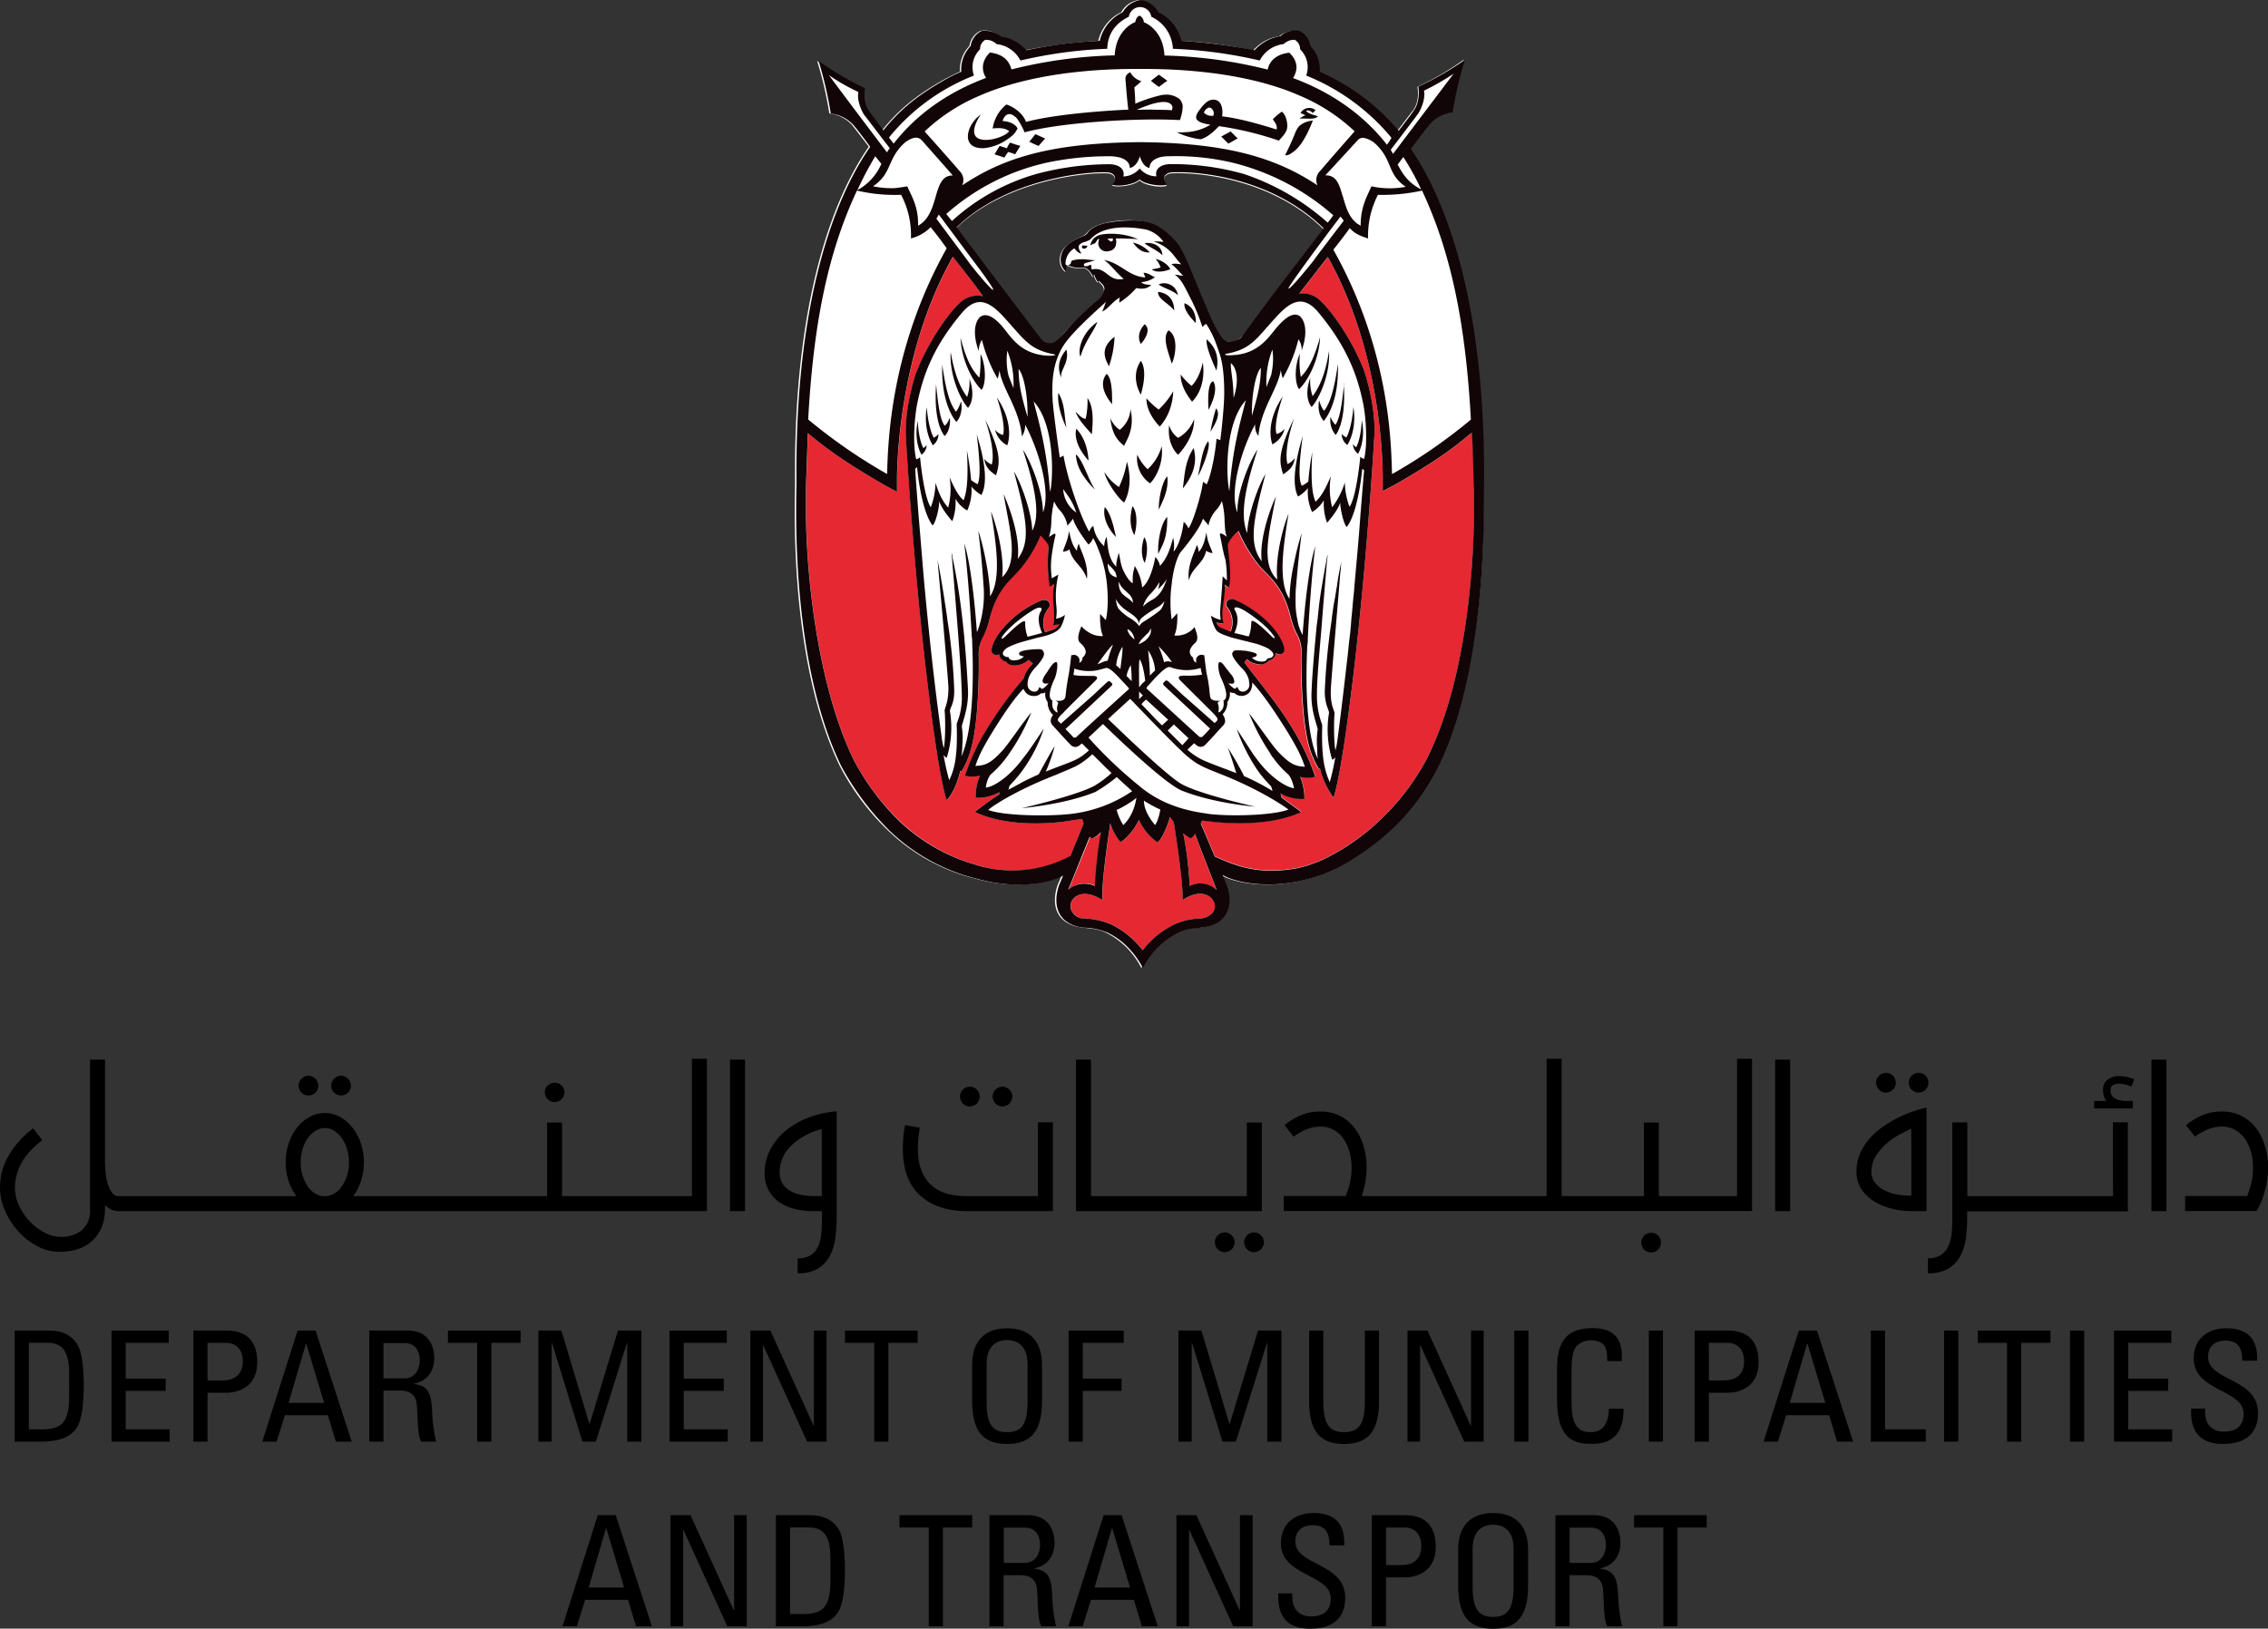 <svg xmlns="http://www.w3.org/2000/svg" viewBox="0 0 707.38 508.06"><rect x="0" y="0" width="707.38" height="508.06" fill="#333333" stroke="none"/><defs><style>.cls-1{fill:#fff;}.cls-2{fill:#e62832;}.cls-3{fill:#110507;}</style></defs><g id="Layer_2" data-name="Layer 2"><g id="Layer_2-2" data-name="Layer 2"><g id="Source"><path class="cls-1" d="M387.49,104.81a8.72,8.72,0,0,1-1.17,1.17,3.76,3.76,0,0,1-2.78.59,2.81,2.81,0,0,1-2.64-1.32c-1.9-2.64-3.22-5.42-5.12-10.1-1.76-4.25-1.47-3.52-4.1-9.81A52.66,52.66,0,0,0,367,75.83a21.58,21.58,0,0,0-6.74-5.71,21.44,21.44,0,0,0-6-1.32,30,30,0,0,0-9.95.88c-1.32.29-3.81,1.17-5,2.63a7,7,0,0,1-1.46,1.32,17.91,17.91,0,0,0-4.54,2.49c-3.81,2.78-3.22,7-1.17,8.63h.14c0-1.17,0-2,.3-2a7.82,7.82,0,0,0,4.83.87c2.05-.29,3.36,2.93,3.36,2.93l.3-.88a7.12,7.12,0,0,0,1.17,2.49l.29-.44c.59.73,1.61,1.32,1.76,2.64s-.59,2.19-2.05,3.51c-.59.44-3.81,3.22-7.32,6.73-1.76,1.91-2.78,2.93-4.54,5a4.54,4.54,0,0,1-2.78,1.76h-.44a3.51,3.51,0,0,1-2.34-1c-.44-.44-18.15-24-26.64-35.13,15.37-15.08,41-17.56,47.42-17.13,1.47.15,3.22,1.32,1.32,3.81,1.32.59,6.59.15,8.49-1.61,1.9,1.76,7.17,2.34,8.49,1.61-1.9-2.49-.14-3.66,1.32-3.81,6.29-.43,30.59.74,47.57,17.42-8.19,10.84-19.32,24.74-25.32,33.38m75.09,45.82c.59-56.8-12-88.71-22.83-104.23,3.66-4.83,6-7.9,6.15-8A11.28,11.28,0,0,1,452.78,35a121.31,121.31,0,0,1,3.8-16.4,92.06,92.06,0,0,1-14.49,8.49c.59,3.81-.44,6.15-1.46,7.47-.15.14-1.91,2.48-4.83,6.29a67.11,67.11,0,0,0-18.3-15.22,50,50,0,0,0-6.3-3.22,10.79,10.79,0,0,0-2.92-8,6.18,6.18,0,0,0-3.37-4.69h0a7.85,7.85,0,0,0-6,1.61,13.37,13.37,0,0,0-8.05,4.39A137.61,137.61,0,0,0,368,12.74a13.21,13.21,0,0,0-7.17-8.93A7.71,7.71,0,0,0,355.29,0h0a7.32,7.32,0,0,0-5.57,3.81,13.21,13.21,0,0,0-7.17,8.93,179.06,179.06,0,0,0-22.84,2.92,13.77,13.77,0,0,0-8-4.39,6.84,6.84,0,0,0-6-1.61h0a6.17,6.17,0,0,0-3.36,4.69,10.55,10.55,0,0,0-2.93,8c-2.2,1-4.25,2.05-6.3,3.22-8.05,4.68-13.17,9.07-18,15.07-2.64-3.51-4.25-5.56-4.25-5.7-1-1.32-1.9-3.66-1.46-7.47A92.06,92.06,0,0,1,254.87,19a121.42,121.42,0,0,1,3.8,16.39,11.47,11.47,0,0,1,6.88,3.37c.15.15,2.2,2.78,5.42,7-10.83,15.51-23.57,47.57-23,104.81,0,5.27-2.2,54.89,13.9,88.26a76.91,76.91,0,0,0,15.52,20.64,59.84,59.84,0,0,0,25.76,14.35l1.17.29c12.15,3.37,22.55,1.47,26.79-1l-.58,1.46-.59,1.32c-2.19,6.15-.73,12.44,7.61,13.47,2.2.29,4.69.29,7.47,1.61a25.42,25.42,0,0,1,6.73,5,26.61,26.61,0,0,1,4.25,6h0a26.61,26.61,0,0,1,4.24-6,22.48,22.48,0,0,1,6.74-5,19.44,19.44,0,0,1,7.46-1.61c8.35-1,9.81-7.32,7.61-13.47l-.58-1.46L380.9,273c5.71,3.37,23.42,6,40.4-4.83,11.57-7.32,20.2-15.81,26.94-29.13,16.54-33.37,14.34-83.88,14.34-88.41"/><path class="cls-2" d="M459.07,135c-4.68,3.81-9.22,7.76-24,16.25l-3.8,2v-2.78c0-.29,1-37.91-17.13-70.26-1.17,1.61-5,6.44-8.93,11.41a7.9,7.9,0,0,1,6.88,2.49c3.81,3.66,10,12.59,13.47,21.81,1.9,5.86,3.51,13.76,3.07,20.5h0s-2.19,38.2-6.58,74.8c-4,33.23-6.15,37.62-6.15,37.62a25.3,25.3,0,0,1-4.25-9.22l-.44.29a28.52,28.52,0,0,1-3.66-9.81c-1.61-7.46-1.9-20.78-1.75-27.23h0a11,11,0,0,0-1.47-5.12,25.73,25.73,0,0,1-1.75-4.68h0c-2.35-10.25-7-13.18-9.66-16.25a44.17,44.17,0,0,1-6.74-11.13l-.29.15c-1.76,1.61-2.93,3.22-3.07,4.25.58,6,1.17,10.24.29,13.32l-1.32-1c.44,4-1.46,8.49-.29,12.15l-2.34-.29.29.58a2.65,2.65,0,0,0,1.17,1l.73.29a16.19,16.19,0,0,0,2.34.88,7.25,7.25,0,0,0-1-7.47c-1.17-1.31.29-3.36,2.49-2.34a35.72,35.72,0,0,1,9.66,6.44c4.83,4.69,6.29,9.08,5.27,10-.73.73-1.47.58-2.34.14l-.15.59a2.82,2.82,0,0,1-2,1.76l-.15.14c-.58.73-1.31,1-2.78,1a7.06,7.06,0,0,1-2.93-.88l-1-.73-.59,1c3.81,5.27,11.28,13.76,16.55,23.28a72.17,72.17,0,0,1,5.56,12.29,10.37,10.37,0,0,1-4.69,0,19.26,19.26,0,0,1,1.32,6.88,12.82,12.82,0,0,1-7.46-1.76c.14.44.14.88.29,1.32,2.34,1.76,5,3.66,6.15,4.54-11.57,5.42-28.4,2.93-28.69,2.93-.88-.15-1.47-.15-2.2-.3l-.44,1c1.17,2.63,3.81,8.93,4.39,10.25,7.32,3.36,14.2,5.56,24.74,3.8a29.63,29.63,0,0,0,6.3-1.75c4.68-1.61,13.32-6.59,19.9-12.89a73.79,73.79,0,0,0,14.93-19.17c12.89-25,14.94-62.21,14.94-77.29v-7.76c0-5-.3-13.32-.59-17.13"/><path class="cls-2" d="M334.06,266.71c.44-1.32,2.78-6.88,3.95-9.81-.14-.44-.29-1-.44-1.46-1.61.29-3.22.43-4.83.73-1,.14-17,2.63-28.69-2.93,1.47-1,4.1-3.22,7.61-5.42l.15-.73a14.14,14.14,0,0,1-7.47,1.76,16.74,16.74,0,0,1,1.32-6.88,10.51,10.51,0,0,1-4.68,0,66.2,66.2,0,0,1,5.56-12.3c3.51-6.29,8.49-12.73,12.74-18a9.24,9.24,0,0,1,2.19-3.95l.73-.74c-.44-.44-.88-.73-1.31-1.17a4.78,4.78,0,0,1-1.18.88,7.63,7.63,0,0,1-2.92.88c-1.47,0-2.35-.29-2.78-1l-.15-.14a2.79,2.79,0,0,1-2.05-1.76l-.15-.58a1.78,1.78,0,0,1-2.05-.3c-1-.88.44-5.41,5.27-9.95a31.72,31.72,0,0,1,9.67-6.44c2.34-1,3.65,1,2.48,2.34a7.27,7.27,0,0,0-1,7.47c1.46-.44,1.9-.74,2.19-.74a3.42,3.42,0,0,0,1.91-1.31l.29-.59-2,.29c1-2.48-.58-8.78.44-12.88l-1.46.88a51.08,51.08,0,0,1-.3-12.44c0-.73-1-2-2.49-3.51a39.67,39.67,0,0,1-6.44,10.53c-2.63,3.22-7.31,6-9.66,16.25h0a30.79,30.79,0,0,1-1.75,4.69,11,11,0,0,0-1.47,5.12h0c.15,6.44-.14,19.76-1.75,27.23-1.32,6.58-3.66,10-3.66,10l-.3-.29c-.58,2.19-1.61,6.15-4.24,9.22,0,0-2.2-4.39-6.15-37.62-4.39-36.59-6.59-75-6.59-75h0c-.44-6.73,1.17-14.63,3.08-20.49,3.51-9.22,9.66-18.15,13.46-21.81a8.06,8.06,0,0,1,7.47-2.34l-1.46-2.05c-2.49-3.37-5.42-7-7.91-10.25-17.86,31.47-17.42,69.09-17.42,69.39v3.95l-3.07-1.61c-14.05-8.05-20.2-12.88-24.74-16.69-.15,3.81-.59,16.83-.59,16.83v7.91c0,15.08,2.64,52,14.94,77.29a74.12,74.12,0,0,0,14.63,19.32,58.19,58.19,0,0,0,21.67,12.74c.44.14,1.46.43,1.9.58a39,39,0,0,0,29.57-2.63Z"/><path class="cls-2" d="M341.67,276.37a136.3,136.3,0,0,1,1.9-16.84,8.2,8.2,0,0,1-2.78,2.05l-.73-.58c-2.78,6.88-6.73,16.39-6.73,16.54a7.4,7.4,0,0,1,8.34-1.17"/><path class="cls-2" d="M368.9,280.76c.15-4.68-1.61-17.13-2.78-24.3l-.44-.59-.73-1a26.81,26.81,0,0,1-1.61,4.39c-.74,1.76-2,3.66-2.35,3.51a17.07,17.07,0,0,1-5.7-7c-2.2,4.54-5.42,6.88-5.71,6.88s-1.47-1.76-2.35-3.51a14.9,14.9,0,0,1-.87-2.35c-1.17,7.47-2.79,19.47-2.49,24-6.88-4.54-11.13,0-9.66,3.22l.44.73a4,4,0,0,0,3.51,1.76,24.54,24.54,0,0,1,8.49,1.9,27.51,27.51,0,0,1,9.81,8.05,27.41,27.41,0,0,1,9.8-8.05,21.5,21.5,0,0,1,8.49-1.9,5.8,5.8,0,0,0,3.52-1.76l.44-.73c1.31-3.22-2.93-7.9-9.81-3.22"/><path class="cls-2" d="M371.39,261.58a11.8,11.8,0,0,1-2.34-1.61,109,109,0,0,1,2,16.4,7.67,7.67,0,0,1,8.35,1.17c0-.15-4.25-10.83-6.74-17.42-.58.73-1.31,1.46-1.31,1.46"/><path class="cls-3" d="M459.66,152.09c-.15-5-.3-13.32-.59-17.13-4.68,3.81-9.22,7.76-24,16.25l-3.8,2v-2.78c0-.29,1-37.91-17.13-70.26-1.17,1.46-5,6.44-8.93,11.41a7.9,7.9,0,0,1,6.88,2.49c3.81,3.66,10,12.59,13.47,21.81,1.9,5.86,3.51,13.76,3.07,20.5h0s-2.19,38.2-6.58,74.8c-4,33.23-6.15,37.62-6.15,37.62a25.3,25.3,0,0,1-4.25-9.22l-.29.29a28.52,28.52,0,0,1-3.66-9.81c-1.61-7.46-1.9-20.78-1.76-27.23h0a10.88,10.88,0,0,0-1.46-5.12,25.76,25.76,0,0,1-1.76-4.68h0c-2.34-10.25-7-13.18-9.66-16.25a44.4,44.4,0,0,1-6.73-11.13l-.29.15c-1.76,1.61-2.93,3.22-3.08,4.25.59,6,1.17,10.24.29,13.32l-1.31-1c.44,4-1.47,8.49-.3,12.15l-2.34-.29.29.58a2.74,2.74,0,0,0,1.18,1l.73.29a15.6,15.6,0,0,0,2.34.88,7.27,7.27,0,0,0-1-7.47c-1.18-1.31.29-3.36,2.48-2.34a35.57,35.57,0,0,1,9.66,6.44c4.84,4.69,6.3,9.08,5.27,10-.73.73-1.46.58-2.34.14l-.14.59a2.84,2.84,0,0,1-2.05,1.76l-.15.14a3.1,3.1,0,0,1-2.78,1,7,7,0,0,1-2.93-.88l-1-.73-.74,1c3.81,5.27,11.28,13.76,16.55,23.28a70.43,70.43,0,0,1,5.56,12.44,10.54,10.54,0,0,1-4.69,0,19.22,19.22,0,0,1,1.32,6.88,12.9,12.9,0,0,1-7.46-1.76c.14.44.14.88.29,1.32,2.34,1.76,5,3.66,6.15,4.54-11.57,5.41-28.4,2.92-28.69,2.92-.88-.14-1.47-.14-2.2-.29l-.44,1c1.17,2.63,3.81,8.93,4.39,10.24,7.32,3.37,14.2,5.57,24.74,3.81a30.3,30.3,0,0,0,6.3-1.76c4.68-1.61,13.32-6.59,19.9-12.88a74,74,0,0,0,14.93-19.18c12.89-25,14.94-62.21,14.94-77.28v-7.91M379.44,277.54c0-.15-4.25-10.83-6.74-17.42a4.34,4.34,0,0,1-1.31,1.46,11.8,11.8,0,0,1-2.34-1.61,109,109,0,0,1,2,16.4,7.42,7.42,0,0,1,8.35,1.17m-10.54,3.22c.15-4.68-1.61-17.13-2.78-24.3l-.44-.59-.73-1a26.81,26.81,0,0,1-1.61,4.39c-.74,1.76-2,3.66-2.35,3.51a17.07,17.07,0,0,1-5.7-7c-2.2,4.54-5.42,6.88-5.71,6.88s-1.47-1.76-2.35-3.51a14.9,14.9,0,0,1-.87-2.35c-1.17,7.47-2.79,19.47-2.49,24-6.88-4.54-11.13,0-9.66,3.22l.44.73a4,4,0,0,0,3.51,1.76,24.54,24.54,0,0,1,8.49,1.9,27.51,27.51,0,0,1,9.81,8.05,27.41,27.41,0,0,1,9.8-8.05,21.5,21.5,0,0,1,8.49-1.9,5.8,5.8,0,0,0,3.52-1.76l.44-.73c1.31-3.22-2.93-7.9-9.81-3.22m-35.72-3.22a7.78,7.78,0,0,1,8.35-1.17,132.54,132.54,0,0,1,1.9-16.84,8.41,8.41,0,0,1-2.78,2.05l-.73-.58c-2.79,6.73-6.59,16.39-6.74,16.54m.73-10.54.15-.29c.44-1.32,2.78-6.88,3.95-9.81-.14-.44-.29-1-.44-1.46-1.61.29-3.22.43-4.83.73-1,.14-17,2.63-28.69-2.93,1.47-1,4.1-3.22,7.61-5.42l.15-.73a14.14,14.14,0,0,1-7.47,1.76,16.74,16.74,0,0,1,1.32-6.88,10.51,10.51,0,0,1-4.68,0,69.54,69.54,0,0,1,5.56-12.44,124.79,124.79,0,0,1,12.74-17.86,9.24,9.24,0,0,1,2.19-3.95l.73-.74c-.44-.44-.88-.73-1.31-1.17a4.78,4.78,0,0,1-1.18.88,7.63,7.63,0,0,1-2.92.88c-1.47,0-2.35-.29-2.78-1l-.15-.14a2.79,2.79,0,0,1-2.05-1.76l-.15-.58a1.78,1.78,0,0,1-2.05-.3c-1-.88.44-5.41,5.27-9.95a31.72,31.72,0,0,1,9.67-6.44c2.34-1,3.65,1,2.48,2.34a7.27,7.27,0,0,0-1,7.47c1.46-.44,1.9-.74,2.19-.74a3.42,3.42,0,0,0,1.91-1.31l.29-.44-2,.29c1-2.49-.58-8.78.44-12.88l-1.46.88a51.16,51.16,0,0,1-.3-12.45c0-.73-1-2-2.49-3.51a39.69,39.69,0,0,1-6.44,10.54c-2.63,3.22-7.31,6-9.66,16.25h0a30.68,30.68,0,0,1-1.75,4.68,11,11,0,0,0-1.47,5.13h0c.15,6.44-.14,19.76-1.75,27.22-1.32,6.59-3.66,9.81-3.66,9.81l-.3-.29c-.58,2.19-1.61,6.15-4.24,9.22,0,0-2.2-4.39-6.15-37.62-4.39-36.59-6.59-75-6.59-75h0c-.44-6.73,1.17-14.63,3.08-20.49,3.51-9.22,9.66-18.15,13.46-21.81a8.06,8.06,0,0,1,7.47-2.34l-1.46-2.05c-2.49-3.37-5.42-7-7.91-10.25-17.86,31.47-17.42,69.09-17.42,69.39v3.95l-3.07-1.61c-14.05-8.05-20.2-12.88-24.74-16.69-.15,3.81-.59,16.83-.59,16.83v7.91c0,15.08,2.64,52,14.94,77.29a76,76,0,0,0,14.49,19.32,58.08,58.08,0,0,0,21.66,12.74c.44.14,1.47.43,1.9.58A38.39,38.39,0,0,0,333.91,267M252.09,130.87a168.26,168.26,0,0,0,24.59,17c.29-8.35.58-38.36,18.59-70.41-2-2.79-2.93-4-5-6.59a13.08,13.08,0,0,1-6.15,3.51,27.06,27.06,0,0,0-3.07-13.61,51.26,51.26,0,0,1-13.76-1.32c-9.08,19.32-13.61,41.72-15.22,71.44m15.37-71.59a16.79,16.79,0,0,0,5.41-4.68,18.08,18.08,0,0,0,2.05-3.51L273,48.75a100.47,100.47,0,0,0-5.56,10.53m9.22-11.71a4.85,4.85,0,0,1,.88-1.31c-4.54-5.86-7.47-9.81-7.76-10.1-.73-.88-2.64-4.54-2.05-7.47a58.82,58.82,0,0,1-9.22-5.27S267,34.84,276.68,47.57m.58-4.68c.44.59,1,1.32,1.47,1.9,7.32-9.37,17.12-16.1,28.83-20.49-.87-1.32-2.19-4.54,1.18-7.91h0c5.12.59,6.29,3.66,6.73,5.27a145.57,145.57,0,0,1,32.2-4.39c.44-8.34,6.44-10.39,6.44-10.39s.15-1.61,1.32-2h0a2.35,2.35,0,0,1,1.32,2.05s6,2.05,6.44,10.39a145.57,145.57,0,0,1,32.2,4.39c.3-1.61,1.61-4.68,6.74-5.27h0c3.51,3.37,2.05,6.45,1.17,7.91,11.86,4.39,22,11.42,29.27,20.79A18.28,18.28,0,0,0,434,43,66.7,66.7,0,0,0,407.4,23.57a7.76,7.76,0,0,0-1.91-8.2,3.33,3.33,0,0,0-1.61-2.93h0a4.51,4.51,0,0,0-3.51,1.32,9.54,9.54,0,0,0-7.46,5.12,143.38,143.38,0,0,0-27.09-3.66,11.58,11.58,0,0,0-6.73-10,3.54,3.54,0,0,0-7,0c-3.66,1.76-6.59,4.83-6.74,10a141.53,141.53,0,0,0-27.08,3.66,9.55,9.55,0,0,0-7.46-5.12,4.51,4.51,0,0,0-3.52-1.32,3.33,3.33,0,0,0-1.61,2.93,7.78,7.78,0,0,0-1.9,8.2,64.25,64.25,0,0,0-26.5,19.32M433.75,46.7l.73,1.31c9.81-13,18.88-25,18.88-25a76,76,0,0,1-9.22,5.27c.58,2.93-1.32,6.59-2.05,7.47-.29.44-3.51,4.68-8.34,11M437.7,49c-.59.73-1.76,2.34-1.76,2.34,1.47,2.78,3.08,5.56,7.32,7.76A83.68,83.68,0,0,0,437.7,49M409.89,81c.73-1,4.39-5.86,9.22-12.15-.3-.44-.73-.88-1-1.32-3.36,4.39-6.73,8.93-9.95,13.32-2.34,3.22-6.15,8.49-6.3,9.08,0,1,6.15-6.44,8.06-8.93m-61.63,171.7a17.56,17.56,0,0,0,2.05,4.69s3.22-2.64,4.1-8.49a18.48,18.48,0,0,1-2.49,1.76,24.43,24.43,0,0,1-3.66,2m-40.11,0c5,1.91,18.74,2,25.18,1.32a42.78,42.78,0,0,0,19.76-7.17c-1.32-1.17-3.07-2.78-4.83-4.39a48.87,48.87,0,0,1-6.73,4.68c-9.81,3.95-22.84,5-22.84,5s16.83-3.81,22.69-7a31.94,31.94,0,0,0,5.27-3.95c-2.2-2.05-4.25-4.24-6-5.85a25.51,25.51,0,0,1-3.08,2.48c-2.19,1.61-5.41,2.64-7.9,3.81-11.86,4.54-19.76,9.51-21.52,11.12m19.32-99.24c.88-2.78,1.91-20.64-5.12-28.25,1.76,6.88,4.1,14.93,5.12,28.25m-13.32-44.06a21.39,21.39,0,0,0,.29,7.46c.44,1.47,1.18,2.93,1.62,4.25a27.74,27.74,0,0,0-1.91-11.71m3.52,5.71c0,5,1,8.78,2.78,14.93.14-6.59-1.17-13.18-2.78-14.93M292.05,68.21c5.12,6.88,9.07,12.15,9.81,13.18,1.75,2.49,8.05,10,7.9,8.93,0-.59-3.81-5.86-6.29-9.08-3.52-4.68-7.18-9.66-10.69-14.34a6.15,6.15,0,0,1-.73,1.31m-4.54-24.44h0c-.58-.59-1.9-1.76-5.12.58-5.86,5.13-3.95,9.66-10.1,13.76a27.31,27.31,0,0,0,5.41.59,12.3,12.3,0,0,0,2.49-.15c1.17-.14,2.05-.29,2.78-.44h0c1.47,3.37,3.52,6.44,3.37,12.3,7-3.81,4.24-15.81,10.83-15.66-3.66-4.25-9.07-10.25-9.66-11m135-2.78a57.52,57.52,0,0,0-17.12-11.13c-18.89-8.34-43-8.34-49.92-8.34h0c-6.88,0-30.88,0-49.91,8.34A57.58,57.58,0,0,0,288.39,41s8.64,9.66,10.83,12.29a3.92,3.92,0,0,1,.88,4.54C313.27,49,328.2,44.65,355,44.35h1.17c26.21.3,41.58,4.69,54.75,13.47a3.92,3.92,0,0,1,.88-4.54C414,50.65,422.47,41,422.47,41m-3.66,20.2c.88,3.07,1.76,6.44,4.4,8.49l1.17.73h0c0-5.86,1.9-8.93,3.36-12.3h0a26.45,26.45,0,0,0,10.69.15C433,54.6,434.18,50.5,430.09,46a13.54,13.54,0,0,0-1.47-1.46A7.68,7.68,0,0,0,425.26,43a2.19,2.19,0,0,0-1.91.87c-.58.59-6.15,6.74-10,10.84,3.51-.15,4.39,2.92,5.41,6.44m-4.68,8.34c.59-.73,1.17-1.46,1.76-2.34A74.43,74.43,0,0,0,384,50.65a77.45,77.45,0,0,0-19.62-1.9c-3.51,0-5.85,1.46-5.85,3.65-2.2-.43-2.79-3.22-3.08-3.65-.14,1.17-1.32,3.36-3.07,3.65,0-2.19-2.2-3.51-5.86-3.65a94,94,0,0,0-19.61,1.9,70.19,70.19,0,0,0-31.77,16.1l1.76,2.2a65.84,65.84,0,0,1,26.2-14.64,89,89,0,0,1,23-3.08c4.1.15,4.69,2.49,4.25,3.81a6.85,6.85,0,0,0,5.12-2.49A6.67,6.67,0,0,0,360.7,55c-.44-1.32.15-3.66,4.25-3.81a82.89,82.89,0,0,1,23,3.08,75.29,75.29,0,0,1,26.2,15.22m-30.59,37a5.94,5.94,0,0,0,2.78-.59,2.94,2.94,0,0,0,1.17-1.17c6-8.64,17-22.54,25.32-33.52-17-16.69-41.28-17.86-47.57-17.42-1.46.14-3.22,1.32-1.32,3.8-1.32.59-6.59.15-8.49-1.61-1.9,1.76-7.17,2.35-8.49,1.61,1.9-2.48.15-3.66-1.32-3.8-6.44-.44-31.91,2.05-47.28,17.13,8.49,11.27,26.21,34.69,26.64,35.13a3,3,0,0,0,2.35,1h.44c.87,0,1.75-.73,2.78-1.76,1.9-2,2.78-3.07,4.53-5,3.52-3.52,6.74-6.3,7.32-6.74a5.51,5.51,0,0,0,2.05-3.51c-.14-1.32-1.17-1.76-1.75-2.49l-.3.44a7.31,7.31,0,0,1-1.17-2.49l-.29.88s-1.32-3.07-3.37-2.93a7.84,7.84,0,0,1-4.83-.87c-.14,0-.29.87-.29,2h-.15c-1.9-1.61-2.49-5.85,1.17-8.63A18.25,18.25,0,0,1,338,73.63a3.29,3.29,0,0,0,1.47-1.32c1.17-1.46,3.66-2.34,5-2.63a40.92,40.92,0,0,1,10-.88,16.5,16.5,0,0,1,6,1.32,22.91,22.91,0,0,1,6.73,5.71c1.32,1.61,3.52,6.44,4.69,9.51,2.63,6.29,2.34,5.71,4.1,9.81,2,4.83,3.22,7.46,5.12,10.1a2.84,2.84,0,0,0,2.49,1.32m-52,46a9.47,9.47,0,0,0,4.1,7.32c-1.32-3.81-2.49-5-4.1-7.32m32.35,28a12.14,12.14,0,0,1-2.78,3.22,6.39,6.39,0,0,0,.44-2.2,16,16,0,0,1-2.64,3.52,9.21,9.21,0,0,0-2.48,4.09,12.49,12.49,0,0,1,3.07-2.19c2.64-1.61,3.51-4,4.39-6.44m1.61,26a36.73,36.73,0,0,0-4.24-5,28.56,28.56,0,0,1,1.75,5l.3-.14.87-.15,1,.15Zm-1.32,21.38,4.54,4.53c.73-.87,1.47-1.61,1.91-2.19L366.12,226l-1.91,1.91m-8.19-8.2c2.05,2.05,4.68,5,6.44,6.59a24.38,24.38,0,0,1,1.9-1.76l-6.88-6.3a6.74,6.74,0,0,0-1.46,1.47m-.73-3.95v2.34l1.17-1.17Zm0-1.32a9.41,9.41,0,0,1,1.75-1.9l.15-.15c-.29-2.49-.88-5.56-1.76-6.73-.29,1.17-.14,5.56-.14,8.78m2.78-11.57c.29,1.91.58,6.45.58,7.91h0a16.3,16.3,0,0,1,1.61-1.61,12.42,12.42,0,0,0-2.19-6.3m-2.93-1.9a8.81,8.81,0,0,0,1.46-.73,5.52,5.52,0,0,0,2-2.05,3.12,3.12,0,0,0,.29-2.2,3.67,3.67,0,0,1-1.31,1.91L356,199.52a6.31,6.31,0,0,0-.88,1.46m-1.76-12.88c0-3.22-3.51-3.51-4.39-6.73-.29,4.53,2.78,4.53,4.39,6.73m1.91,7.32h0A3.77,3.77,0,0,1,356.6,194c.73-.44,4.69-2.93,5.57-4a7.46,7.46,0,0,0,1-2.49,6.58,6.58,0,0,1-2.34,2.05c-1.32.74-4.54,2.79-5.13,3.66a2.38,2.38,0,0,0-.43,1.32l-.3-.88c-1-2-3.95-2.92-5.71-5-1.17-1.32-1.17-1.91-1.17-1.91a6.08,6.08,0,0,0,.73,3.08,14.8,14.8,0,0,0,4,3.22c2.19,1.46,2.49,2.34,2.49,2.34m-1.47,4.1s-.29-2.49-2.19-3.22c.14,1.75,2.19,3.22,2.19,3.22m-.88,13a38.68,38.68,0,0,0-.29-5,11.56,11.56,0,0,0-1.32,3.37Zm-10.68-5.27c.58-.15,1.9-.88,2.63-1l.59-.14h0a30.8,30.8,0,0,1,1.61-4.84c-.44-.14-4.1,5-4.83,6m5.85.29,1.32,1.17c.15-1.46.88-6.29.59-6.88a13.71,13.71,0,0,0-1.91,5.71m.15-27.37a4.23,4.23,0,0,0-.59-1.91,10.77,10.77,0,0,0-1.75-1.9c-.44-.44-.44-.73-.44-.73a5.94,5.94,0,0,0,.29,2.34,3.1,3.1,0,0,0,1.17,1.61,12.12,12.12,0,0,0,1.32.59m-1.46,33.66-14.5,13.62c.88.88,1.91,1.9,2.49,2.63h.73c.88-.88,15.37-14.05,16.54-15.08v-.29c-.58-.73-2.19-2.34-3.22-3.51-1.31-1.32-2.92-3.08-4.09-2.78a25.19,25.19,0,0,1-2.79.73,14.14,14.14,0,0,1-6.58-.44l-.3-.15-.14,1-.15,1c1.47.3,2.34.3,6,.3,1.17,0,1.91.43.88,1.46,0,0-9.51,9.37-9.95,9.95-2.05,1.91-2.05,2.35-1.47,2.93a1.75,1.75,0,0,1,.59.59l3.81-3.37,6.14-5.42,4.69-4.39.58-.14.88.87Zm22.25-3.07a27.34,27.34,0,0,0,5.85-.29l-.29-1.17-.15-.88h-.14a14.2,14.2,0,0,1-6.59.44,13,13,0,0,1-2.78-.74c-1-.29-2.78,1.47-4.1,2.79s-2.64,2.92-3.22,3.51v.44c1.17,1,15.66,14.34,16.54,15.08h.73c.59-.59,1.61-1.61,2.49-2.64L362.9,213.72l-.15-.59.88-.88.58.15,4.69,4.39,6.15,5.42,3.8,3.36.59-.58c.58-.59.44-1-1.47-2.93l-10-9.95c-.73-.88-.15-1.32,1-1.32M366.12,172s2.19-2.2,3.07-9.22a5.67,5.67,0,0,1,1.47,2.05c1.46-1.76,4.24-11.28,4.53-14.5.88.44.15.15,1.17.74.74-1.32,2.35-6.74,3.08-14.2l1.17.44c.44-3.37,1-8.93,1.17-12.74.15-3.37,0-10.1-1.32-14s-2-6-4.24-9.52a3,3,0,0,0-1.17,1,67.52,67.52,0,0,0-3.22-8c-2.2-4.25-3.22-6.88-5.42-8.35,1,0,1.46.3,2.63.3-1.46-1.32-2-2.35-3.65-3.52.58-.29,1.46-.29,3.07,0-2.2-2-2.93-5.12-8.64-7.17a23.26,23.26,0,0,1,3.08.15,9.85,9.85,0,0,0-5.27-3.81c-5.86-1.17-13.76-1.32-17.57,3.07a8,8,0,0,1-2.19.88,4.88,4.88,0,0,0-1,.59c-.58.44-.73,1.17.44,2.93-1.61-.3-2-1.76-2.34-1.61a6.44,6.44,0,0,0-1.76,1.75,5.76,5.76,0,0,0-.88,3.22,1.08,1.08,0,0,0,1.76-.88c.15-.58,2.63-.73,3.51-.73,1.32,0,2.49.3,4.1.3-.58.14-2.34.73-3.07.87s-.73,1-.15,1c.73.14,1-.29,1.76-.44.29.15,0,1,.29,1.46,4.68-1,5,4,9.95,2.93-2.34-1.9-4.39-4.83-6.14-5.85,5,.73,7.61,5.12,12.88,5.41a14.52,14.52,0,0,0-.59-1.46c1.76,0,3.08,1.46,3.66,1.32A7.8,7.8,0,0,1,356,88c.29.73,2.34.87,3.07.87-1,1-2.34,1.47-4.68,1a24.46,24.46,0,0,1-5.27,4.54,5.72,5.72,0,0,1,.14-1.61c-2.34,1.31-3.8,3.8-5.56,4.39.59-.88.88-2.34,1.32-3.08-6,5.42-11.71,10.69-13.91,14.64-2.34,4.39-3.22,8.93-2.78,16.4.29,4,1.9,15.37,2.2,17.56a9.11,9.11,0,0,0,1.17-.58c1.46,8.34,5.71,19.9,8,23.71.44-.88.58-1.32,1.32-1.76a10.32,10.32,0,0,0,3.36,6.3,8.43,8.43,0,0,1,.73-2.93c.44,1.61.15,6.59,3.08,9.37-.15-1.32.29-2.49.73-4.39.44,1.61.59,3.66,1.32,5.27.88,1.9,2.05,3.8,3.07,4.24-.14-3.95.44-3.8.59-5.41a15.35,15.35,0,0,1,2.34,6.73c2.93-2.2,4.1-9.52,4.1-9.52a5.84,5.84,0,0,1,1.46,2.79c2.49-2.64,3.37-6.15,4.1-8.79a10.77,10.77,0,0,1,.15,4.25M319,140.23c2.2,3.08,6.3,12.89,6.3,19.62,2.63-6.73-1.61-20.06-5.57-27.37a6,6,0,0,1-1,3.65c-.73-8.49-6.15-14.78-7-20.63a13.71,13.71,0,0,1-.58,2.63A46.84,46.84,0,0,1,306.25,106a7,7,0,0,0-1,3.51c-2.63-7.32-.14-10.39.73-10.83,2.05-1.17,4.4.73,6.3,2.78,2.78,3.08,5.71,9.37,15.22,9.52,1.47,0,2-.3,1.32-.44h0C321,109.05,319.57,106,313,98.81c-4.1-4.39-8.05-7-12.88-1.32-9.37,11-12.3,20.2-13.91,27.81-1,4.39-1.61,13.47-.44,18,1.18-.44,1.18-.73,1.18-.73s1.17,12.58,3.36,15.66a22.4,22.4,0,0,0,1.47-7.61c1.17,3.66,2.19,5.71,3.95,7.75a22.8,22.8,0,0,0,.44-9.51c1.9,4.54,3.36,6.44,4.39,7.17.73-2,1.61-5.27,1-15.51a75.59,75.59,0,0,1,1.32,9.22,10.28,10.28,0,0,0,2.05,1.32c.29-1,1.32-2.49-.29-15.52,4.39,14,1.9,17.86,1.46,18.88A11.73,11.73,0,0,1,303,151.8a15.54,15.54,0,0,1-1.32,7.46,9.74,9.74,0,0,1-3.66-3.66,17.32,17.32,0,0,1-1,7s-3.22-3.51-4.1-6.29c.14,1.61-1,6.73-2.05,7.61-3.66-4.69-4.83-18.15-4.83-18.15l-.59.44c.15,3.22.59,8.34,1,14h0c.58,6.73,1.17,14.2,1.75,20.93,1.47,16.1,3.22,32.2,5.42,48.16a30.49,30.49,0,0,0,.73,4.1c.44-1.61.59-8,.29-11.57-.14-.87,1.17-2.34,1.17-7.17,0-1.9-2.19-26.64-3.07-36.3-.15-1.17-.29-3.81-.29-3.81l.14,1c.74,3.66,1.32,7.32,1.91,11,.29,2.19.73,4.53,1,6.88A177.81,177.81,0,0,1,297.61,215c.15,4.69-1.46,5.86-1.32,6.88a31.7,31.7,0,0,1-1,14.5,2.12,2.12,0,0,1-1-.88,78.1,78.1,0,0,0,1.76,7.9c1.76-3.66,2.64-7.61,2.34-17.42,0-.73,1.47-2.92,1.61-8,0-1.46-.14-6.29-.58-12.15-.73-10.54-1.61-21.08-2.49-31.47,0-.44-.15-1.76-.15-1.9a4.25,4.25,0,0,1,.3,1.46c2.92,13.47,4.09,27.52,4.83,41.13.29,6.15-2.05,10.84-1.91,11.72a23.53,23.53,0,0,1,.15,5.56,24.35,24.35,0,0,1-.29,3.66c1-2.35,4.39-10.4,3.36-35.57a9.49,9.49,0,0,0-.14-1.91c-.88-17.56-2.34-29-2.34-29,1.61,4.83,3.07,15.37,3.95,27.67l.29-.59a33.63,33.63,0,0,0,1.76-14.2c-.59-9.22-1.61-16.69-1.61-16.69l.29.74a79.45,79.45,0,0,1,2.05,8.49,76.56,76.56,0,0,1,1.32,9.8v1.32h0c3.51-5.27,2.05-15.66.29-26.49,1.46,3.51,4.24,13.17,3.51,20.49,5.27-5,2.34-14.64.44-25.91,2.93,6.73,5.12,14.78,4.39,20.2,4.25-5.56,2.64-12.88-1.17-27.23,2.34,3.81,5.56,12.88,5.71,18.45,3.07-5.86-.15-16.54-2.93-25.33m5.57,50.51c.87-1.32-.44-1.76-2.79-.15-1.46.88-6.44,4.24-9.07,7.76-.59.88-.44,1.31.73.29,2.49-2.49,6.44-6.15,6.29-4.39a11.46,11.46,0,0,0,.74,4.39l1.17-.29,3.36-.88c-1.17-2.64-1.46-5.12-.43-6.73m-1.61,17.41c-1.32,1.47-2.49,3.08-2.49,5.27a2.19,2.19,0,0,0,2.19,2.35c1.91-.15.88-2.2,2.05-1,.44.59,1.9-1.17,2.34-1.61-.87.15-2,.29-1.9-1a7.59,7.59,0,0,1,1.32-2.35c.44-.58,2.05-3.65,3.07-3.22.44.3.15,3.22-.58,5-1.76,3.66-2.05,6.15-.88,6.88h.14v.15c-.14,1.32-.14,2.78,1.47,3.66l.14-.15a3.7,3.7,0,0,1,.15-2.63c0-.15.15-.59-.88-.88h1.61c.74-.15,1.47-.3,1.61-1.61,0-.44.15-.88.15-1.47.29-2.05.59-3.95.88-5.41.29-1.61.73-5.71.73-5.71l.88-.15a1.93,1.93,0,0,1,1.61,1.17,2.08,2.08,0,0,1,0,1.32,1.48,1.48,0,0,0,1-1.46v-.15h0a2.49,2.49,0,0,0,1-1.46c.29-1.47-1.47-2.93-1.61-3.08-1-.73-.73-2.34-.3-3.66l.59-1.61a8.09,8.09,0,0,0,2.05,1.76,7.38,7.38,0,0,0,4.68,1.32,10.57,10.57,0,0,1-.73-2.93,20.31,20.31,0,0,1-.14-3.95l1.75,1.9s1-3.51.44-10.25a38.75,38.75,0,0,0-2.78-11.85,22.32,22.32,0,0,0-1.61-3.52,4.14,4.14,0,0,1-1.46,2.05c-1.47-1.9-4.1-5.56-4.83-8.05a21,21,0,0,1-1.47,1.9l-.29.3v-.3a9.59,9.59,0,0,0-2.34-4.53,9.67,9.67,0,0,1-1.76-2.78,30.84,30.84,0,0,0-.88,6.29,18.36,18.36,0,0,1-.73,4.83l.88-.59a2.22,2.22,0,0,1,.88-.43h.14l.15.29a67.8,67.8,0,0,0-1.32,7.46,25.77,25.77,0,0,0,.15,6.15l2.05-1.17a29.22,29.22,0,0,0-.59,10.25,13.33,13.33,0,0,1-.14,3.51,6.19,6.19,0,0,0,2.78-1.17,13.63,13.63,0,0,1-1.32,3.81c-1.61,2.19-5,2.78-7.47,3.36-3.07.88-6.14,1.47-8.93,2.93-.87.44-1.9,1.46-1.61,2.2s1.32.87,1.76.87l.15.44c.73,1,2.93.44,3.51.15a4.3,4.3,0,0,0,1.17-.88c-.14.15-.88-.15-1.32-.29l-.29-.44c-.14-1.32,5.27-1.46,6.15-1.46s1.17.14,1.46.73.74,1.46-2.48,5m2.63,19a46.87,46.87,0,0,1-6.59,13,41.48,41.48,0,0,1-4.1,4.83s-.14.44-.29,1.17l-.44.3,2.78-1.47c.44-.29.88-.44,1.32-.73,1.76-1,3.81-1.9,5.71-2.78,1.9-3.51,4.24-7.76,5-8.78a53.51,53.51,0,0,1-2.78,7.9l1.46-.58c3.07-1.18,5.85-2.2,7.17-2.79a15.14,15.14,0,0,0,3.95-2.48l.88-.74-2.19-2.19-.73.58a1.94,1.94,0,0,1-2.49.15c-1-.88-5.57-6-6-6.44-.43-.59-1-1.46.15-3.07v-.15a5.2,5.2,0,0,1-1.61-3.95,4.08,4.08,0,0,1-.73-3.08,1.5,1.5,0,0,1-1.32.3,2.94,2.94,0,0,1-1.9.87h-.29a3.33,3.33,0,0,1-2.05-.58,4.15,4.15,0,0,1-1.17-1.47l-.15-.14c-2.64,2.78-5.12,6.29-8.64,11.85-4.39,7-5.41,9.52-6.29,12.15,2.93-.14,4.54-.58,8.2-4.53,1.75-1.76,6.29-8.64,9.22-12.15a63.76,63.76,0,0,1-7.32,13.46,32.72,32.72,0,0,1-5.12,5.71s-1.18.74-1.76,4.25c1.9,0,7-2.78,11.71-9.22,1.61-2,2.63-3.52,6.44-9.23m31.18,22.55c0,3.51,2.93,7,3.51,7.61,0,0,1-1.32,1.61-4.83a37.58,37.58,0,0,1-5.12-2.78m19.91,4.1c6.44.87,20.2.58,25.17-1.32-1.9-1.47-9.66-6.59-21.66-11.27-2.49-1-5.71-2.2-7.9-3.81a30.34,30.34,0,0,1-3.52-2.93C364.8,230.84,354.41,220,352.5,218l-6.88,6.3s18.3,17.86,23,20.34c5.85,3.22,22.83,7,22.83,7s-12.88-1-22.83-5c-5.86-2.34-24.6-20.78-24.6-20.78l-4.53,4.24A134.58,134.58,0,0,0,355,244.9c5.42,4.68,12.3,7.75,21.67,8.93m12.88-31.33c2.93,3.66,7.46,10.39,9.22,12.15,3.81,3.95,5.42,4.39,8.2,4.54-.88-2.64-1.9-5.27-6.3-12.3-2.34-3.66-6.14-9.66-10.1-14a5,5,0,0,1-.29,2l-.15.44a3.25,3.25,0,0,1-5.12.88,6.21,6.21,0,0,1-1.46-.3,4.13,4.13,0,0,1-.73,3.08,5.23,5.23,0,0,1-1.47,3.8l.15.3c1,1.75.58,2.48.14,3.07-.44.44-5,5.56-6,6.44a1.94,1.94,0,0,1-2.49-.15l-.73-.58-2.05,2,.3.29h0a20.21,20.21,0,0,0,5.12,3.22c1.61.73,6.44,2.49,9.81,3.81-.74-2.35-1.61-5.13-2.64-7.91a96.18,96.18,0,0,1,5.12,8.93h.15a69.22,69.22,0,0,1,8.64,4.54,5.72,5.72,0,0,0-.44-1.46,41.06,41.06,0,0,1-4.1-4.84,56.78,56.78,0,0,1-6.59-13c3.81,5.71,4.69,7.32,6.15,9.22,4.68,6.44,9.81,9.07,11.71,9.22-.73-3.51-1.9-4.39-1.9-4.39a29.39,29.39,0,0,1-4.83-5.42c.58.88,1.17,1.61-.15-.14-1-1.32-.58-.88,0-.15a66.81,66.81,0,0,1-7.17-13.32m-4.54-25,3.07.73a4.27,4.27,0,0,0,1.47.29,15.23,15.23,0,0,0,.73-4.39c0-1.61,3.81,1.9,6.29,4.39,1,1,1.32.59.59-.29-2.49-3.51-7.61-6.88-9.08-7.76-2.48-1.46-3.65-1.17-2.78.15,1,1.9.88,4.24-.29,6.88m-4.54-30.74.15-.29h.29a2.22,2.22,0,0,1,.88.43l.88.59c-.59-1.17-.59-2.93-.73-4.83a26.85,26.85,0,0,0-.74-6l-.14-.29a8.16,8.16,0,0,1-1.76,2.78,10.35,10.35,0,0,0-2.34,4.53v.3l-.29-.3c.58.44-1.47-1.75-1.47-1.9-.73,2.93-5.85,9.22-7,10.54h0c-.15.15-2.05,3.08-2.78,10.1a41.57,41.57,0,0,0,0,10.83l1.75-1.9a20.37,20.37,0,0,1-.14,4,10.38,10.38,0,0,1-.74,2.93,7.24,7.24,0,0,0,6.3-2.63l.44,1.31c.44,1.32.73,2.78-.3,3.66-.14.15-1.9,1.61-1.61,3.08a2.29,2.29,0,0,0,1,1.46h0v.15a1.69,1.69,0,0,0,1,1.46,3.73,3.73,0,0,1,0-1.32,1.8,1.8,0,0,1,1.61-1.17l.88.15s.44,4.1.73,5.71a39.45,39.45,0,0,1,.88,5.41c0,.44.15.88.15,1.47.15,1.31,1,1.46,1.76,1.61h1.61c-1,.29-1,.73-.88.88a4.73,4.73,0,0,1,.14,2.63l.15.15c1.61-.88,1.61-2.34,1.46-3.66v-.15h.15c1.17-.73.88-3.07-.88-6.88-.88-1.76-1.17-4.68-.58-5h.14c.3,0,.59,0,1.47,1.18.58.87,1.17,1.46,1.9,2.48a3.94,3.94,0,0,1,1.17,2.35l-.15.58-.58.15-1.17-.15c.44.44,1.9,2.05,2.34,1.61,1-1.32.15.73,2.05,1a2.12,2.12,0,0,0,2.19-2.35c0-.58-.14-.87-.14-1.31a7.31,7.31,0,0,0-1.9-3.37l-.44-.44c-3.22-3.51-2.93-4.39-2.78-4.68.29-.59.58-.74,1.46-.74,1.32,0,2.63.15,2.78.15,1.32.29,3.51.59,3.37,1.32l-.3.44c-.44.14-1.17.44-1.31.29a4.3,4.3,0,0,0,1.17.88c.58.29,2.78.88,3.51-.15l.29-.44c.44,0,1.47-.14,1.76-.87s-.73-1.62-1.61-2.2a21.5,21.5,0,0,0-4.83-1.76c-.73-.14-1.61-.44-2.34-.58l-3.95-1c-.15,0-2.2-.73-2.93-1l-.88-.44A3.1,3.1,0,0,1,379,196a14.91,14.91,0,0,1-1.32-3.95,8.7,8.7,0,0,0,3.08,1.32,12.89,12.89,0,0,1-.15-3.51c.58-6.44.73-10.1.73-10.1l1.32,1.31a41,41,0,0,0-.44-6.44h0c-.73-2.19-1.17-5.27-1.76-7.9m16.1-50.21a21.21,21.21,0,0,0,.3-7.47A28.27,28.27,0,0,0,395,120.76c.44-1.31,1.18-2.78,1.61-4.24m-6.14,13.17c1.75-6.14,2.78-9.8,2.78-14.93-1.61,1.76-2.93,8.35-2.78,14.93m-5.71-5.56c2.19-6.73.29-10.1-.88-10.83,0,3.07.73,4.54.88,10.83m-1.32,29c1-13.33,3.37-21.38,5.12-28.26-7,7.76-6,25.47-5.12,28.26m31.62-4.4a23.09,23.09,0,0,0,.44,9.52,25.43,25.43,0,0,0,3.95-7.76,22.63,22.63,0,0,0,1.46,7.61c2.2-3.07,3.37-15.66,3.37-15.66s0,.29,1.17.73c1.17-4.54.59-13.61-.44-18-1.61-7.62-4.68-16.84-13.9-27.82-4.83-5.71-8.79-3.07-12.88,1.32-6.59,7.17-7.91,10.25-15.81,11.71h0c-.74.15-.15.59,1.31.44,9.37-.15,12.3-6.44,15.23-9.51,1.9-2,4.24-4,6.29-2.79.73.44,3.37,3.37.73,10.84a5.52,5.52,0,0,0-1-3.52A46.7,46.7,0,0,1,400.08,118a14.31,14.31,0,0,1-.59-2.63c-.88,6-6.29,12.15-7,20.64a5.17,5.17,0,0,1-1-3.66c-4.1,7.46-8.2,20.79-5.56,27.52-.15-6.73,4.1-16.54,6.29-19.62-2.78,8.79-6,19.47-3.22,26.06.15-5.56,3.37-14.64,5.71-18.44-3.8,14.34-5.41,21.66-1.17,27.22-.73-5.41,1.46-13.61,4.39-20.2-2.05,11.27-4.83,20.93.44,25.91-.73-7.32,2.05-17.13,3.51-20.49-1.75,10.83-3.22,21.22.3,26.49a58.16,58.16,0,0,1,1.46-11.27,87,87,0,0,1,2.34-9.22s-1,7.61-1.75,16.69c-.15,1.46-.15,3.07-.15,4.68a25.18,25.18,0,0,0,.59,5.71,13.57,13.57,0,0,0,1.61,4.68c.87-12.15,2.34-22.68,3.95-27.66,0,0-1.47,11.42-2.34,29a8.74,8.74,0,0,1-.15,1.9c-1.17,25.18,2.2,33.23,3.37,35.58,0,0-.3-.44-.3-3.66a24.56,24.56,0,0,1,.15-5.57c.15-.87-2.2-5.56-1.9-11.71.14-3.8.44-7.46.73-11.12.29-3.37.59-6.59.88-9.66.44-2.78.58-5.57,1-8.35.59-4.1,1.32-8.05,2.05-12.15.59-3.22.29-.44.15.44-.29,3.66-1,11.57-1.61,19.62-.44,6-1.76,18.15-1.47,23.86.3,5,1.76,7.32,1.61,8-.29,9.81.74,13.76,2.35,17.42a77.22,77.22,0,0,0,1.75-7.91,1.54,1.54,0,0,1-1,.88,31.77,31.77,0,0,1-1-14.49c.15-1-1.31-2.34-1.31-6.88a207.85,207.85,0,0,1,2.05-21.52c.29-2.34.58-4.68,1-6.88.29-1.46.44-2.78.73-4.24.29-2.35.73-4.54,1.17-6.74l.15-1a32.11,32.11,0,0,1-.29,3.8c-.74,9.67-2.93,34.4-2.93,36.31-.15,4.83,1.17,6.29,1.17,7.17-.29,3.51-.15,9.95.29,11.56a30.18,30.18,0,0,0,.73-4.09s1.32-10,2.93-24.3c.3-2.2.44-4.4.73-6.59s.44-4.25.59-6.3c.29-2.48.44-5.12.73-7.61.15-1.17.15-2.19.29-3.36.59-6.74,1.32-14.35,1.76-20.94,0,0,.88-10.83,1.17-14.2l-.58-.43s-1.17,13.46-4.83,18.15c-1-.88-2.05-5.86-2.05-7.62-.74,2.64-4.1,6.3-4.1,6.3a17.41,17.41,0,0,1-1-7,10.94,10.94,0,0,1-3.66,3.66,15.13,15.13,0,0,1-1.31-7.46,11.8,11.8,0,0,1-3.08,2.63c-.44-1-2.78-4.83,1.47-18.88-1.76,12.88-.74,14.49-.3,15.51a9.32,9.32,0,0,0,2.05-1.31A77.62,77.62,0,0,1,409.3,141c-.59,10.24.15,13.46,1,15.51,1.47-1.32,2.79-3.22,4.69-7.76m28.54-89.29a57.57,57.57,0,0,1-13.76,1.32,28,28,0,0,0-3.07,13.61c-2.78-.88-4.25-1.61-5.71-3.22-1.9,2.64-3.07,4.1-5.12,6.73,18,32.06,18,61.63,18.3,70a165.54,165.54,0,0,0,24.59-17c-1.61-29.72-6.15-52.12-15.23-71.44M448.68,239c-6.88,13.47-15.37,21.81-26.94,29.13-17,10.83-34.69,8.2-40.4,4.83l.59,1.47.58,1.46c2.34,6.15.73,12.44-7.61,13.47-2.2.29-4.68.29-7.46,1.61a25.45,25.45,0,0,0-6.74,5,26.61,26.61,0,0,0-4.24,6h0a26.61,26.61,0,0,0-4.25-6,22.28,22.28,0,0,0-6.73-5A19.49,19.49,0,0,0,338,289.4c-8.34-1-9.81-7.32-7.61-13.47l.59-1.32.58-1.46c-4.24,2.49-14.64,4.39-26.79,1l-1.17-.29a59.84,59.84,0,0,1-25.76-14.35,84.39,84.39,0,0,1-15.52-20.64c-16.1-33.37-13.9-83-13.9-88.26-.59-57.24,12.15-89.3,23-104.81-3.22-4.39-5.27-6.88-5.42-7a11.33,11.33,0,0,0-6.88-3.37A121.42,121.42,0,0,0,255.31,19a92.06,92.06,0,0,0,14.49,8.49c-.59,3.81.44,6,1.46,7.47.15.14,1.76,2.34,4.25,5.7,4.83-6,9.95-10.39,18-15.07a50,50,0,0,1,6.3-3.22,10.58,10.58,0,0,1,2.92-8,6.18,6.18,0,0,1,3.37-4.69h0a7.85,7.85,0,0,1,6,1.61,13.37,13.37,0,0,1,8,4.39A137.61,137.61,0,0,1,343,12.74a13.21,13.21,0,0,1,7.17-8.93A7.71,7.71,0,0,1,355.72,0h0a7.32,7.32,0,0,1,5.57,3.81,13.21,13.21,0,0,1,7.17,8.93,179.06,179.06,0,0,1,22.84,2.92,13.77,13.77,0,0,1,8.05-4.39,6.84,6.84,0,0,1,6-1.61h0a6.17,6.17,0,0,1,3.36,4.69,10.55,10.55,0,0,1,2.93,8c2.2,1,4.25,2.05,6.3,3.22a66.9,66.9,0,0,1,18.29,15.22c2.93-3.81,4.69-6.15,4.69-6.29,1-1.32,1.9-3.66,1.46-7.47a97.44,97.44,0,0,0,14.49-8.34,121.42,121.42,0,0,0-3.8,16.39,11.47,11.47,0,0,0-6.88,3.37c-.15.14-2.49,3.07-6.15,8C450.87,62.21,463.32,94,462.88,150.77c-.3,4.39,1.9,54.9-14.2,88.27M321,44.21c1,.44,1.76.88,2.93,1.31.73-.87,1.17-1.31,2.05-2.34-1.17-.44-1.9-.88-3.07-1.31-.59.73-1.32,1.75-1.91,2.34M376.8,33.67a2.54,2.54,0,0,0-1.31,1.46,3.2,3.2,0,0,0,2.34,1h.58c.59-1.32-.58-2.93-1.61-2.49m24.6,6.58c-.44,1.62-1.76,2.64-2.49,3.66a102.94,102.94,0,0,0-18.74-4.53c-1.32,1.46-3.51,3.51-5.71,4.1a23.8,23.8,0,0,1-7.46-2.2,13.58,13.58,0,0,0,2.48,0,16.49,16.49,0,0,0,8.06-2.34C373,38.21,372,37,374.17,34.25c1-1.31,2.63-3.66,5-3.07,1.9.44,2.34,3.07,2,5.12,5.27.59,11.86,2.49,17,4.1.29-1.46-.59-2.19-1.18-3.22a21.61,21.61,0,0,1,2.79-2.34c1.31.88,2,3.8,1.61,5.41M380.9,42.6l2.2,2.19c1.17-.58,1.61-.88,2.93-1.61L383.83,41c-1,.58-2.2,1.17-2.93,1.61m23-1a71.24,71.24,0,0,1-3.07,6.74c.73.29,1.61-.3,2.2-.74,3.07-1.9,5.27-7,6.44-10a8.13,8.13,0,0,0-2.78.73c-1.61.88-1.91,1.32-2.79,3.22M405.35,37c2.49-.14,4.68.44,5.71-.73-1.47-.44-3.08-.88-3.66-1.61.58-.58,1.61.15,2.05.59l.87-.88a3.12,3.12,0,0,0-4.68.88c.44.29,1.17.44,1.46.73a7.18,7.18,0,0,0-1.75,1M314,46.26c-.74-.3-1.32-.44-2.2-.74-.59.88-1.17,1.91-1.61,2.64,1,.29,1.9.59,3.07,1a19.65,19.65,0,0,1,1.17-1.75,18.18,18.18,0,0,1,2.2.73c.59-1,.88-1.46,1.61-2.64-1.17-.29-1.9-.58-3.22-1a10.64,10.64,0,0,0-1,1.76m51.52-13.32c-1.46-2.49-7.32-.3-11,1.31,2.05,0,4-.14,6.15,0,.88,0,3.37,0,4.83.15.15-.73.29-1,0-1.46M368,37.47c-12.3-.73-36.59.59-48.45,3.81A22.91,22.91,0,0,0,317.23,37c-3.22-3.36-4.4.3-4.54.74,3.95.29,4.68,2.34,4.68,2.34-.88,1.76-1.61,2.34-3.8,3.8a15.25,15.25,0,0,1-6.74,2.35c-7.46.29-5.41-7.47-.87-10.54-.59.73-3.23,4.83-1.62,6.88,1.91,2.34,8.79.44,10.4-1.61-.88-.88-2.64-1.17-5.13-.88a11.85,11.85,0,0,1,4.25-7.47c1.32.3,5,2.2,6.15,5.42,11-2.93,30.88-3.81,31.91-3.81-.29-1.9-.88-9.07-.88-9.51-.15-1.17.73-1.76,1.46-2.2A5.71,5.71,0,0,0,356,25.32a25,25,0,0,1-2.2,1.91c.15,1.46.29,4.1.29,5.12a46.63,46.63,0,0,1,7.32-2.49,9,9,0,0,1,3.37-.29,7.71,7.71,0,0,1,2.93,1.17,3.59,3.59,0,0,1,1.17,2.34,13,13,0,0,1-.88,4.39M347.09,74.36l-1.76.15,1.17.88.59-.3Zm.88,0a2.94,2.94,0,0,1,.14,1.61,2.45,2.45,0,0,1-2.19,2.34A2.57,2.57,0,0,1,342.55,76a5.4,5.4,0,0,1,.29-1.46c-.58,0-.58.44-1.17,1.17-.29.44-.88.29-1.61.88a4.1,4.1,0,0,1,2.34-3.08c1.91-.87,8.2-1,12.59,1.17-1.61-.29-2.93-.14-4.39-.29H348m16.1-49.18c-1-.73-1.61-1.17-2.64-1.91-.87.59-1.9,1.47-2.49,1.91.88.73,1.47,1.17,2.49,1.9,1-.73,1.47-1.17,2.64-1.9M337.72,76.56c-.29.14-.59,1,.44,1a1,1,0,0,0,1-.88ZM365,84c-.15-.58-1.61-2.49-4.54-3.22A8.94,8.94,0,0,1,362,83.44a18.59,18.59,0,0,1-2.78.58c1,.88,3.07,1,5.71,0m-6.3-5.27a10,10,0,0,0-5.27-3.07c1.32,1.76,2.78,3.22,5.27,3.07M357,75.83c.88,1,3.95,2.19,5.56,3.8-.14-2.63-2.34-4.1-5.56-3.8m-1.17,36.74c-3.51,5.12,0,10.54,0,10.54,0-.15,2.34-7.18,0-10.54m5.86,20.49s3.95-3.66,4.24-11a25.68,25.68,0,0,1-4.54,5.71,23.87,23.87,0,0,1-3.8-3.51c-.15,4.68,4.1,8.78,4.1,8.78M357,101.15c-3.07,3.37-1.17,6.15-1.17,6.15s3.81-4.1,1.17-6.15m4.39-12.44c1,1,4.25,1.75,6,3.36a4.35,4.35,0,0,0-6-3.36m4.83,8.19c0-1.9-.58-5.27-5-5.85-.3,2.2,3.51,3.66,5,5.85m-1.75,6.15c-2.05,2.2-.15,6.59,1,10.4,1-1.91,2.34-8.35-1-10.4m10.68,10c-1.17,5.41-3.51,7.32-3.51,7.32a19,19,0,0,1-3.37-3.52c-.14,4.39,3.66,8.49,3.52,8.49s4.53-3.66,3.36-12.29m-5.71-18.45c-.43,2.49,3.52,6.15,3.52,6.15s.44-4.68-3.52-6.15m6.88,11.27c-.29,2.79,2.93,9.23,3.08,9.81,0-.58,1.75-5.85-3.08-9.81M350.6,139.06c.88-1.9,3.37-5.41,2-11.42a8.82,8.82,0,0,1-3.37,6.45,8.14,8.14,0,0,1-2.92-3.66c.58,5.56,2.63,7.17,4.24,8.63m-2.93-34c-5,3.81-2.63,7.32-1.75,9.22a31.29,31.29,0,0,0,1.75-9.22m-2.48,11.57c-3.37,4.24,1.9,9.51,1.75,9.51s.44-7.9-1.75-9.51M332.6,133.35c-.74-4.24-.44-7.17-2.49-10.83-.59,4.39,2.05,10.1,2.49,10.83m4.39-22.1c1.46-5,4.24-7.9,5.27-10.83-5.13,3.66-6.15,9.07-5.27,10.83m2.19,13a24.79,24.79,0,0,1-.58,6.44c-1.47-.29-2.05-1.32-3.08-2.2.88,2.78,4.4,6.15,5,7,.44-4,.59-8.64-1.32-11.27m-3.51,9.51c-1.17,5,3.81,9.81,3.81,10,0,0,0-6-3.81-10m1.46,13.47a25.07,25.07,0,0,0,4.4,5.56c-2.2-3.22-3.81-9.37-6-11a12.24,12.24,0,0,0,1.61,5.42M331,117.84c-.44-2.49,2.63-4.69,1.61-8.79-3.08,3.52-2.49,6.74-1.61,8.79m18,34.1a15.32,15.32,0,0,1-4.54-4.68c.44,2.78,4.39,8.34,6.15,9.51.59-1,2.93-5.56.88-12.73a31.2,31.2,0,0,1-2.49,7.9m13.32-12.73a15.16,15.16,0,0,1-4.39,7.17,15,15,0,0,1-3.22-4.54,9.43,9.43,0,0,0,3.95,8.93c1-.73,4.39-5.41,3.66-11.56m6.59,13.17c3.07-3.8,4.68-8,3.37-12.59-2.79,4.25-2.79,8.64-3.37,12.59M361.43,159c.88-2.05,3.22-6,2.64-10.39-1.76,1.75-2.78,7.76-2.64,10.39m16.11-24.3c1.31-2.19,3.36-5.42,1.75-7.32a53.58,53.58,0,0,0-1.75,7.32m-10.1,7.17s5.12-5,5-11.12a11.12,11.12,0,0,1-5,5.85,7.41,7.41,0,0,1-2.79-3.95c-.73,6.3,2.79,9.22,2.79,9.22m9.51-14c0-.15,3.37-5.85,1.46-8.93-2.19.44-1.46,8.93-1.46,8.93m-.15,9.81c-2.05,2.63-2.49,8.78-3.22,10.83.73-.73,4.39-9.37,3.22-10.83m-23,29.27c1-3.36.88-7.31-.58-9.07-.88,3.37-.88,6.44.58,9.07m3.22,8.64c1-2.93,1-6.44-.14-8-1,3.07-1,5.86.14,8m4.25-2.78c.88-2.2,2.92-4.39,2.78-11.56-2.2,2.19-3.08,8.78-2.78,11.56m-13.18-5.27c-.44-1.61-1.31-7-3.51-9.37-.88,3.81,1.76,7.61,3.51,9.37m25.77,4.68a4,4,0,0,0-.59-2.19c-.44,1.9-3.07,6.15-2.49,11,1.17-4.25,4.54-5.13,5.42-9.22a4,4,0,0,0,2,.73c-.44-1.61-1.61-3.22-1.91-6.44-.29,1.17-.73,4.39-2.48,6.14M339,180.63c.58-4.83-2.05-8.92-2.49-11a4,4,0,0,0-.59,2.19c-1.75-1.75-2.19-5.12-2.49-6.15-.43,3.22-1.61,5-1.9,6.44a3.88,3.88,0,0,0,2.05-.73c.88,4.1,4.1,5,5.42,9.22M312.83,135.7a5.17,5.17,0,0,1-2.48-1.61,7.55,7.55,0,0,0,3.8,4.83s2.64-6.15-3.22-14.93c3.08,9.36,1.9,11.71,1.9,11.71m-3.51,9.22a6.22,6.22,0,0,1-2.34-1.76c.44,2.49,1.32,3.51,3.66,5.12,1.17-3.66,1.9-6.58-3.37-17.41,3.52,10.53,2.05,14,2.05,14M288,139.79s-1.46-2.34-1.76-8.49c-1.31,6.59,1.17,10.54,1.17,10.54a3.7,3.7,0,0,0,1.61-3.07c-.14.44-1,1-1,1m3.22-3.22s-1.61-2.48-2.2-9.51c-1.17,7.61,1.91,11.86,1.91,11.86a4.28,4.28,0,0,0,1.75-3.52,4,4,0,0,1-1.46,1.17m14.2-18.73c-1.46-1.61-3.66-4-5.86-12.45.3,7.18,4,13.91,6.59,16.25,1.32-1.75,1.46-7.17-.29-11.12-.15,0,.14,4.39-.44,7.32m-3.81,6c-1.31-1.76-3.66-5.42-5.12-14-.44,7.17,3.07,14.93,5.42,17.42,1.46-1.76,1.9-5.13.44-9.08a14.62,14.62,0,0,1-.74,5.71m-3.51,4.54c-1.17-1.76-2.78-4.1-4.24-14.64-.3,9.51,2.19,15.08,4.39,17.86,1.61-1.61,1.9-4.54,1.46-6.44,0,0-.73,2.48-1.61,3.22m-3.51,4.39c-1-1.61-1.76-3.52-2.64-12.88-.58,8.49.73,13.61,2.64,16.1,1.46-1.32,1.9-4,1.61-5.71,0,0-.73,2.05-1.61,2.49m127.35,5.71a4.15,4.15,0,0,0,1.61,3.07s2.49-4,1.17-10.54c-.29,6.15-1.76,8.49-1.76,8.49s-.87-.58-1-1m-3.51-3.22a4.28,4.28,0,0,0,1.75,3.51s3.08-4.39,1.91-11.86c-.59,7-2.2,9.52-2.2,9.52s-1.32-.73-1.46-1.17m-12.74-17.72a26.56,26.56,0,0,1-.29-7.31c-1.76,4-1.61,9.22-.29,11.12,2.63-2.34,6.29-9.08,6.58-16.25-2.34,8.49-4.54,10.83-6,12.44m3.66,6a14.72,14.72,0,0,1-.73-5.71c-1.47,4.1-1,7.46.44,9.07,2.34-2.49,5.85-10.24,5.41-17.42-1.31,8.64-3.8,12.3-5.12,14.06m7.9-10.1c-1.46,10.39-3.07,12.88-4.24,14.63-.88-.58-1.61-3.22-1.61-3.22-.44,1.91-.15,4.83,1.46,6.44,2.2-2.78,4.69-8.34,4.39-17.85m1.91,6.14c-.88,9.37-1.76,11.28-2.64,12.89A5.76,5.76,0,0,1,415,130a7,7,0,0,0,1.61,5.71c1.76-2.49,3.07-7.62,2.49-16.11M398.18,135.4s-1.32-2.34,1.9-11.71c-5.86,8.79-3.22,14.93-3.22,14.93a7.52,7.52,0,0,0,3.8-4.83,5.17,5.17,0,0,1-2.48,1.61m5.7,7.47c-.44,2.49-1.31,3.51-3.66,5.12-1.17-3.66-1.9-6.59,3.37-17.42-3.51,10.69-2,14.2-2,14.2a7.46,7.46,0,0,0,2.34-1.9"/><path d="M96.21,341.73a3,3,0,0,0,2.16-.87,2.86,2.86,0,0,0,.9-2.15,3,3,0,0,0-.9-2.19,3,3,0,0,0-4.32,0,3,3,0,0,0-.9,2.19,2.86,2.86,0,0,0,.9,2.15A3,3,0,0,0,96.21,341.73Z"/><path d="M106.38,341.73a3,3,0,0,0,2.16-.87,2.86,2.86,0,0,0,.9-2.15,3,3,0,0,0-.9-2.19,3,3,0,0,0-4.32,0,3,3,0,0,0-.9,2.19,2.86,2.86,0,0,0,.9,2.15A3,3,0,0,0,106.38,341.73Z"/><path d="M173,343.8a3.07,3.07,0,0,0,3.05-3.06,2.83,2.83,0,0,0-.9-2.12,3.17,3.17,0,0,0-4.32,0,2.82,2.82,0,0,0-.89,2.12A3.06,3.06,0,0,0,173,343.8Z"/><path d="M215.81,373.14h-40.5V350.19h-4.68v22.95H110.16a17,17,0,0,0,2.43-4.77,18.1,18.1,0,0,0,.9-5.76,18.39,18.39,0,0,0-.95-5.94,16.28,16.28,0,0,0-2.61-4.9,12.59,12.59,0,0,0-3.87-3.33,9.52,9.52,0,0,0-4.72-1.22,9.79,9.79,0,0,0-4.77,1.22,12.42,12.42,0,0,0-3.92,3.33,16.28,16.28,0,0,0-2.61,4.9,18.39,18.39,0,0,0-.94,5.94,18.1,18.1,0,0,0,.9,5.76,17,17,0,0,0,2.43,4.77H36.81a2.1,2.1,0,0,1-1.39-.58,5.85,5.85,0,0,1-1.31-1.94,13.69,13.69,0,0,1-1-3.47,31.34,31.34,0,0,1-.36-5.17V330.57H28.08v46.8a8,8,0,0,1-2.44,6.3,9.86,9.86,0,0,1-6.77,2.16A10.68,10.68,0,0,1,14,384.57a17.31,17.31,0,0,1-4.56-3.38A18.1,18.1,0,0,1,6,376.24a13.7,13.7,0,0,1-1.35-6,16.41,16.41,0,0,1,1.76-6.89q1.74-3.72,6.79-7.69L10.35,352a30.53,30.53,0,0,0-5.12,4.86,27.34,27.34,0,0,0-3.16,4.81,19.1,19.1,0,0,0-1.63,4.59A21.8,21.8,0,0,0,0,370.44a17.81,17.81,0,0,0,1.62,7.38,23.83,23.83,0,0,0,4.21,6.43,21.33,21.33,0,0,0,5.88,4.55,14.34,14.34,0,0,0,6.69,1.71q6.92,0,10.64-3.69t3.72-9.9v-1a6.56,6.56,0,0,0,2,1.44,4.81,4.81,0,0,0,1.93.45H220.49V330.3h-4.68Zm-108.89-3.53a7.18,7.18,0,0,1-4.68,3.53h-1.89a7.18,7.18,0,0,1-4.68-3.53,12.84,12.84,0,0,1-1.89-7,14.25,14.25,0,0,1,.58-4.12A11.58,11.58,0,0,1,96,355.06a8.41,8.41,0,0,1,2.43-2.3,5.54,5.54,0,0,1,2.93-.86,5.3,5.3,0,0,1,2.88.86,8.64,8.64,0,0,1,2.38,2.3,11.58,11.58,0,0,1,1.62,3.39,14.25,14.25,0,0,1,.59,4.12A12.84,12.84,0,0,1,106.92,369.61Z"/><rect x="227.69" y="330.57" width="4.68" height="47.25"/><path d="M244.81,352.94a18.58,18.58,0,0,0-4.66,5.89,15.68,15.68,0,0,0-1.66,7.11,10.5,10.5,0,0,0,4,8.64q4.05,3.24,11.34,3.24h2.52v1c0,1.81,0,3.54-.13,5.2a14.56,14.56,0,0,1-.86,4.39,6.6,6.6,0,0,1-2.25,3,7.19,7.19,0,0,1-4.32,1.13v4.68a11.78,11.78,0,0,0,6.34-1.49,10.18,10.18,0,0,0,3.65-3.87,16.54,16.54,0,0,0,1.72-5.44,44.71,44.71,0,0,0,.44-6.3V346.68a32.76,32.76,0,0,0-9.05,2.07A24.85,24.85,0,0,0,244.81,352.94Zm11.5,20.2H254.5q-5.9,0-8.61-2a6.33,6.33,0,0,1-2.72-5.4,11.34,11.34,0,0,1,3.58-8.32,21.08,21.08,0,0,1,9.56-5.18Z"/><path d="M323.72,373.14H301.31q-7.47,0-11.25-3.82t-3.78-10.94c0-1,.05-2.07.14-3.15a28.15,28.15,0,0,1,.49-3.42l-4.59-.81a28.19,28.19,0,0,0-.58,3.87c-.09,1.2-.14,2.4-.14,3.6q0,9.54,5.36,14.44t14.62,4.91H328.4V350.1h-4.68Z"/><path d="M302.48,345.15a3.07,3.07,0,1,0-2.16-.9A2.95,2.95,0,0,0,302.48,345.15Z"/><path d="M312.65,345.15a3.07,3.07,0,1,0-2.16-.9A2.95,2.95,0,0,0,312.65,345.15Z"/><polygon points="393.56 350.19 388.88 350.19 388.88 373.14 376.73 373.14 376.73 373.14 360.53 373.14 360.53 373.14 344.33 373.14 340.28 373.14 340.28 330.57 335.6 330.57 335.6 377.82 344.33 377.82 360.53 377.82 360.53 377.82 376.73 377.82 376.73 377.82 393.56 377.82 393.56 350.19"/><path d="M391.13,384.48a3.07,3.07,0,1,0,2.16.9A2.95,2.95,0,0,0,391.13,384.48Z"/><path d="M382,384.48a3.07,3.07,0,1,0,2.16.9A2.95,2.95,0,0,0,382,384.48Z"/><path d="M515,384.57a3.07,3.07,0,1,0,2.16.9A2.95,2.95,0,0,0,515,384.57Z"/><path d="M541.78,373.14H517.39V350.19h-4.68v22.95H487.06V330.3h-4.68v42.84H424.73a31,31,0,0,0,1.06-4.14,27.05,27.05,0,0,0,.44-4.95,23.08,23.08,0,0,0-.89-6.35,17.49,17.49,0,0,0-2.65-5.53,13.52,13.52,0,0,0-4.47-3.92,13,13,0,0,0-6.3-1.48,15.16,15.16,0,0,0-6.66,1.35,21.62,21.62,0,0,0-4.59,2.88l2.79,3.6a18.13,18.13,0,0,1,4.5-2.48,12.22,12.22,0,0,1,3.87-.67,8.31,8.31,0,0,1,4.09,1,9.39,9.39,0,0,1,3.06,2.75,13.33,13.33,0,0,1,1.89,4,17.07,17.07,0,0,1,.68,4.82,20.62,20.62,0,0,1-.63,5.49,36.72,36.72,0,0,1-1.17,3.6H400.4v4.68H546.46V330.3h-4.68Z"/><rect x="553.66" y="330.57" width="4.68" height="47.25"/><path d="M592.9,348.25A39.11,39.11,0,0,0,588,351a24.39,24.39,0,0,0-4.46,3.73,19,19,0,0,0-3.24,4.77,13.6,13.6,0,0,0-1.26,5.9,9.64,9.64,0,0,0,1.75,5.89,13.46,13.46,0,0,0,4.33,3.83,19.45,19.45,0,0,0,5.49,2.07,25.14,25.14,0,0,0,5.26.63h5V345.51c-.84.18-2,.49-3.37.94A40.65,40.65,0,0,0,592.9,348.25ZM596.14,373h-.54a22.66,22.66,0,0,1-3.87-.36,13.94,13.94,0,0,1-3.87-1.26,8.88,8.88,0,0,1-3-2.34,5.39,5.39,0,0,1-1.17-3.51,9,9,0,0,1,1.35-4.86,17.23,17.23,0,0,1,3.24-3.82,21.44,21.44,0,0,1,4.05-2.84q2.16-1.17,3.78-1.89Z"/><path d="M588.22,340.83a3.07,3.07,0,1,0-2.16-.9A2.95,2.95,0,0,0,588.22,340.83Z"/><path d="M598.39,340.83a3.07,3.07,0,1,0-2.16-.9A2.95,2.95,0,0,0,598.39,340.83Z"/><path d="M659.05,373.14H613.6v-23h-4.68v29.79q0,2.43-.18,4.68a12.43,12.43,0,0,1-1,4,6.66,6.66,0,0,1-2.29,2.84,7.06,7.06,0,0,1-4.14,1.08v4.68a12,12,0,0,0,6.57-1.57,10.38,10.38,0,0,0,3.69-4.1,16.75,16.75,0,0,0,1.62-5.58,51.58,51.58,0,0,0,.36-6v-2.07h50.13V350.1h-4.68Z"/><path d="M659,338.52a3.53,3.53,0,0,1,1.89-.45,9.6,9.6,0,0,1,3.87.91l.9-2.28a12.62,12.62,0,0,0-4.86-1,5.94,5.94,0,0,0-3.33,1,3.82,3.82,0,0,0-1.53,3.46,6.18,6.18,0,0,0,.36,2.1c.24.66.48,1.06.72,1.18h-3.87v2.34h12.06v-2.34h-2.25a6.67,6.67,0,0,1-3.33-.77,2.67,2.67,0,0,1-1.35-2.51A1.79,1.79,0,0,1,659,338.52Z"/><rect x="671.02" y="330.57" width="4.68" height="47.25"/><path d="M706.49,357.7a17.49,17.49,0,0,0-2.65-5.53,13.52,13.52,0,0,0-4.47-3.92,13,13,0,0,0-6.31-1.48,15.08,15.08,0,0,0-6.65,1.35,21.45,21.45,0,0,0-4.6,2.88l2.79,3.6a18.13,18.13,0,0,1,4.5-2.48,12.22,12.22,0,0,1,3.87-.67,8.35,8.35,0,0,1,4.1,1,9.39,9.39,0,0,1,3.06,2.75,13.33,13.33,0,0,1,1.89,4,17.07,17.07,0,0,1,.68,4.82,20.58,20.58,0,0,1-.64,5.49,36.72,36.72,0,0,1-1.17,3.6H681.54v4.68h22.3c.24-.42.56-1.06,1-1.93a25.15,25.15,0,0,0,1.2-3.11,32.65,32.65,0,0,0,1-4,27.35,27.35,0,0,0,.4-4.68A23.08,23.08,0,0,0,706.49,357.7Z"/><path d="M15.25,415.08H4.59v34.66h8c6,0,9.55-1.49,11.42-4.46,1.44-2.31,2.12-6.58,2.12-14,0-1.11-.15-8-1.54-10.95C22.83,416.67,19.66,415.08,15.25,415.08Zm6.33,20.45c0,8.07-2.25,10.37-8.4,10.37H9v-27h5.8c4.61,0,6.77,2.6,6.77,9.6Z"/><polygon points="39.2 433.9 51.68 433.9 51.68 430.06 39.2 430.06 39.2 418.92 52.64 418.92 52.64 415.08 34.78 415.08 34.78 449.74 52.93 449.74 52.93 445.9 39.2 445.9 39.2 433.9"/><path d="M70.59,415.08H60.32v34.66h4.41V434.48h5.81c3.55,0,9.7-1.64,9.7-9.51C80.24,416.81,75.25,415.08,70.59,415.08Zm-1,15.56H64.73V418.92h6.1c1,0,4.9.53,4.9,5.81S71.41,430.64,69.58,430.64Z"/><path d="M92.81,415.08l-11,34.66h4.47l2.59-8.26h13.39l2.5,8.26h4.94L98.43,415.08ZM90,437.65l5.43-18.49h.09l5.57,18.49Z"/><path d="M129.1,431.74v-.1c4.08-.72,6.34-3.84,6.34-7.92,0-4.32-2.16-8.64-8.31-8.64H115.18v34.66h4.42V433.8h5.18c1.49,0,4.9.2,5.23,4.42.39,4.61.1,9.12,1.35,11.52H136a51.9,51.9,0,0,1-1.2-9.07C134.53,433.71,133.09,432.36,129.1,431.74ZM126.22,430H119.6v-11h6.67c3.41,0,4.66,2.79,4.66,5.28C130.93,427.23,129.39,430,126.22,430Z"/><polygon points="139.71 418.92 148.83 418.92 148.83 449.74 153.25 449.74 153.25 418.92 162.37 418.92 162.37 415.08 139.71 415.08 139.71 418.92"/><polygon points="185.84 449.74 195.54 418.92 195.63 418.92 195.63 449.74 200.05 449.74 200.05 415.08 192.75 415.08 183.92 444.17 183.82 444.17 175.09 415.08 167.93 415.08 167.93 449.74 172.06 449.74 172.06 418.92 172.16 418.92 181.66 449.74 185.84 449.74"/><polygon points="226.97 445.9 213.25 445.9 213.25 433.9 225.73 433.9 225.73 430.06 213.25 430.06 213.25 418.92 226.69 418.92 226.69 415.08 208.83 415.08 208.83 449.74 226.97 449.74 226.97 445.9"/><polygon points="257.79 449.74 257.79 415.08 253.85 415.08 253.85 444.75 253.76 444.75 240.27 415.08 234.03 415.08 234.03 449.74 237.97 449.74 237.97 419.69 238.06 419.69 251.74 449.74 257.79 449.74"/><polygon points="286.21 415.08 263.55 415.08 263.55 418.92 272.67 418.92 272.67 449.74 277.08 449.74 277.08 418.92 286.21 418.92 286.21 415.08"/><path d="M325,437.07V425.69c0-6.91-3.55-11.33-10.9-11.33s-10.89,4.42-10.89,11.33v11.38c0,9.6,3.55,13.39,10.89,13.39S325,446.67,325,437.07Zm-17.28.19V425.55c0-7.25,5-7.49,6.38-7.49s6.39.24,6.39,7.49v11.71c0,7.59-2.21,9.51-6.39,9.51S307.71,444.85,307.71,437.26Z"/><polygon points="337.71 433.9 349.81 433.9 349.81 430.06 337.71 430.06 337.71 418.92 350.48 418.92 350.48 415.08 333.29 415.08 333.29 449.74 337.71 449.74 337.71 433.9"/><polygon points="399.68 449.74 399.68 415.08 392.38 415.08 383.55 444.17 383.45 444.17 374.71 415.08 367.56 415.08 367.56 449.74 371.69 449.74 371.69 418.92 371.79 418.92 381.29 449.74 385.47 449.74 395.17 418.92 395.26 418.92 395.26 449.74 399.68 449.74"/><path d="M430.11,415.08h-4.42v22.18c0,7.59-2.3,9.51-6.48,9.51s-6.48-1.92-6.48-9.51V415.08h-4.42v22c0,9.6,3.56,13.39,10.9,13.39s10.9-3.79,10.9-13.39Z"/><polygon points="442.92 419.69 443.02 419.69 456.7 449.74 462.75 449.74 462.75 415.08 458.81 415.08 458.81 444.75 458.71 444.75 445.23 415.08 438.99 415.08 438.99 449.74 442.92 449.74 442.92 419.69"/><rect x="472.3" y="415.08" width="4.42" height="34.66"/><path d="M496.35,446.77c-3.41,0-6.2-1-6.2-9.51V428c0-6,.87-6.82,1-7.2s1.59-2.69,5.23-2.69c.92,0,3,.38,3.89,1.49s1.06,3.07,1,5h4.56c.43-6.73-2.21-10.28-9.07-10.28s-11.14,2.79-11.14,12.58v9.79c0,13.44,6.63,13.73,10.95,13.73,2.25,0,10,0,9.79-10.94h-4.56C501.77,446.29,497.69,446.77,496.35,446.77Z"/><rect x="514.25" y="415.08" width="4.42" height="34.66"/><path d="M538.83,415.08H528.55v34.66H533V434.48h5.81c3.55,0,9.69-1.64,9.69-9.51C548.47,416.81,543.48,415.08,538.83,415.08Zm-1,15.56H533V418.92h6.1c1,0,4.89.53,4.89,5.81S539.64,430.64,537.82,430.64Z"/><path d="M561.05,415.08l-11,34.66h4.46l2.59-8.26h13.4l2.49,8.26h5l-11.28-34.66Zm-2.83,22.57,5.42-18.49h.1l5.57,18.49Z"/><polygon points="587.93 415.08 583.51 415.08 583.51 449.74 600.65 449.74 600.65 445.9 587.93 445.9 587.93 415.08"/><rect x="606.36" y="415.08" width="4.42" height="34.66"/><polygon points="616.87 418.92 625.99 418.92 625.99 449.74 630.41 449.74 630.41 418.92 639.53 418.92 639.53 415.08 616.87 415.08 616.87 418.92"/><rect x="645.63" y="415.08" width="4.42" height="34.66"/><polygon points="663.77 433.9 676.25 433.9 676.25 430.06 663.77 430.06 663.77 418.92 677.21 418.92 677.21 415.08 659.35 415.08 659.35 449.74 677.5 449.74 677.5 445.9 663.77 445.9 663.77 433.9"/><path d="M688.68,423.29c0-3.74,2.69-5.09,5.33-5.09,4.18,0,5.38,2.5,5.33,6.29H704c.28-7.05-3.27-10.13-9.6-10.13-5.81,0-10.18,3.27-10.18,9.41,0,10.42,15.55,9.55,15.55,17.24,0,4.12-2.69,5.61-6.19,5.61-2.83,0-5.81-1.49-5.81-6.19v-1h-4.37c-.09,3.31-.09,11.14,10.13,11,5.71,0,10.75-2.35,10.75-9.65C704.23,429.82,688.68,430.92,688.68,423.29Z"/><path d="M186.44,472.68l-11,34.66h4.47l2.59-8.26h13.39l2.5,8.26h4.94l-11.28-34.66Zm-2.83,22.56L189,476.76h.1l5.56,18.48Z"/><polygon points="228.97 502.35 228.87 502.35 215.38 472.68 209.14 472.68 209.14 507.34 213.08 507.34 213.08 477.29 213.17 477.29 226.85 507.34 232.9 507.34 232.9 472.68 228.97 472.68 228.97 502.35"/><path d="M252.63,472.68H242v34.66h8c6.05,0,9.55-1.49,11.43-4.46,1.44-2.31,2.11-6.58,2.11-14,0-1.11-.15-8-1.54-11C260.21,474.27,257.05,472.68,252.63,472.68ZM259,493.13c0,8.07-2.26,10.37-8.41,10.37h-4.17v-27h5.81c4.61,0,6.77,2.59,6.77,9.6Z"/><polygon points="280.56 476.52 289.68 476.52 289.68 507.34 294.1 507.34 294.1 476.52 303.22 476.52 303.22 472.68 280.56 472.68 280.56 476.52"/><path d="M322.56,489.34v-.1c4.08-.72,6.34-3.84,6.34-7.92,0-4.32-2.16-8.64-8.3-8.64h-12v34.66h4.42V491.4h5.18c1.49,0,4.9.2,5.24,4.42.38,4.61.09,9.12,1.34,11.52h4.61a52.87,52.87,0,0,1-1.2-9.07C328,491.31,326.55,490,322.56,489.34Zm-2.88-1.78h-6.62v-11h6.67c3.41,0,4.66,2.79,4.66,5.28C324.39,484.83,322.85,487.56,319.68,487.56Z"/><path d="M344.21,472.68l-11,34.66h4.46l2.6-8.26h13.39l2.49,8.26h4.95l-11.28-34.66Zm-2.83,22.56,5.42-18.48h.1l5.57,18.48Z"/><polygon points="386.74 502.35 386.64 502.35 373.16 472.68 366.92 472.68 366.92 507.34 370.85 507.34 370.85 477.29 370.95 477.29 384.63 507.34 390.68 507.34 390.68 472.68 386.74 472.68 386.74 502.35"/><path d="M404,480.89c0-3.74,2.69-5.09,5.33-5.09,4.17,0,5.37,2.5,5.33,6.29h4.6C419.57,475,416,472,409.68,472c-5.8,0-10.17,3.27-10.17,9.41,0,10.42,15.55,9.55,15.55,17.24,0,4.12-2.69,5.61-6.19,5.61-2.83,0-5.81-1.49-5.81-6.19v-1h-4.37c-.1,3.31-.1,11.14,10.13,11,5.71,0,10.75-2.35,10.75-9.65C419.57,487.42,404,488.52,404,480.89Z"/><path d="M438.15,472.68H427.87v34.66h4.42V492.08h5.81c3.55,0,9.7-1.64,9.7-9.51C447.8,474.41,442.8,472.68,438.15,472.68Zm-1,15.56h-4.85V476.52h6.1c1,0,4.89.53,4.89,5.81C443.28,487.76,439,488.24,437.14,488.24Z"/><path d="M465.7,472c-7.35,0-10.9,4.42-10.9,11.33v11.38c0,9.6,3.55,13.39,10.9,13.39s10.9-3.79,10.9-13.39V483.29C476.6,476.38,473,472,465.7,472Zm6.38,22.9c0,7.58-2.2,9.5-6.38,9.5s-6.39-1.92-6.39-9.5V483.15c0-7.25,5-7.49,6.39-7.49s6.38.24,6.38,7.49Z"/><path d="M499.06,489.34v-.1c4.08-.72,6.34-3.84,6.34-7.92,0-4.32-2.16-8.64-8.31-8.64H485.14v34.66h4.41V491.4h5.19c1.49,0,4.89.2,5.23,4.42.39,4.61.1,9.12,1.35,11.52h4.6a52.87,52.87,0,0,1-1.2-9.07C504.48,491.31,503,490,499.06,489.34Zm-2.88-1.78h-6.63v-11h6.68c3.4,0,4.65,2.79,4.65,5.28C500.88,484.83,499.35,487.56,496.18,487.56Z"/><polygon points="509.67 476.52 518.79 476.52 518.79 507.34 523.2 507.34 523.2 476.52 532.32 476.52 532.32 472.68 509.67 472.68 509.67 476.52"/></g></g></g></svg>
